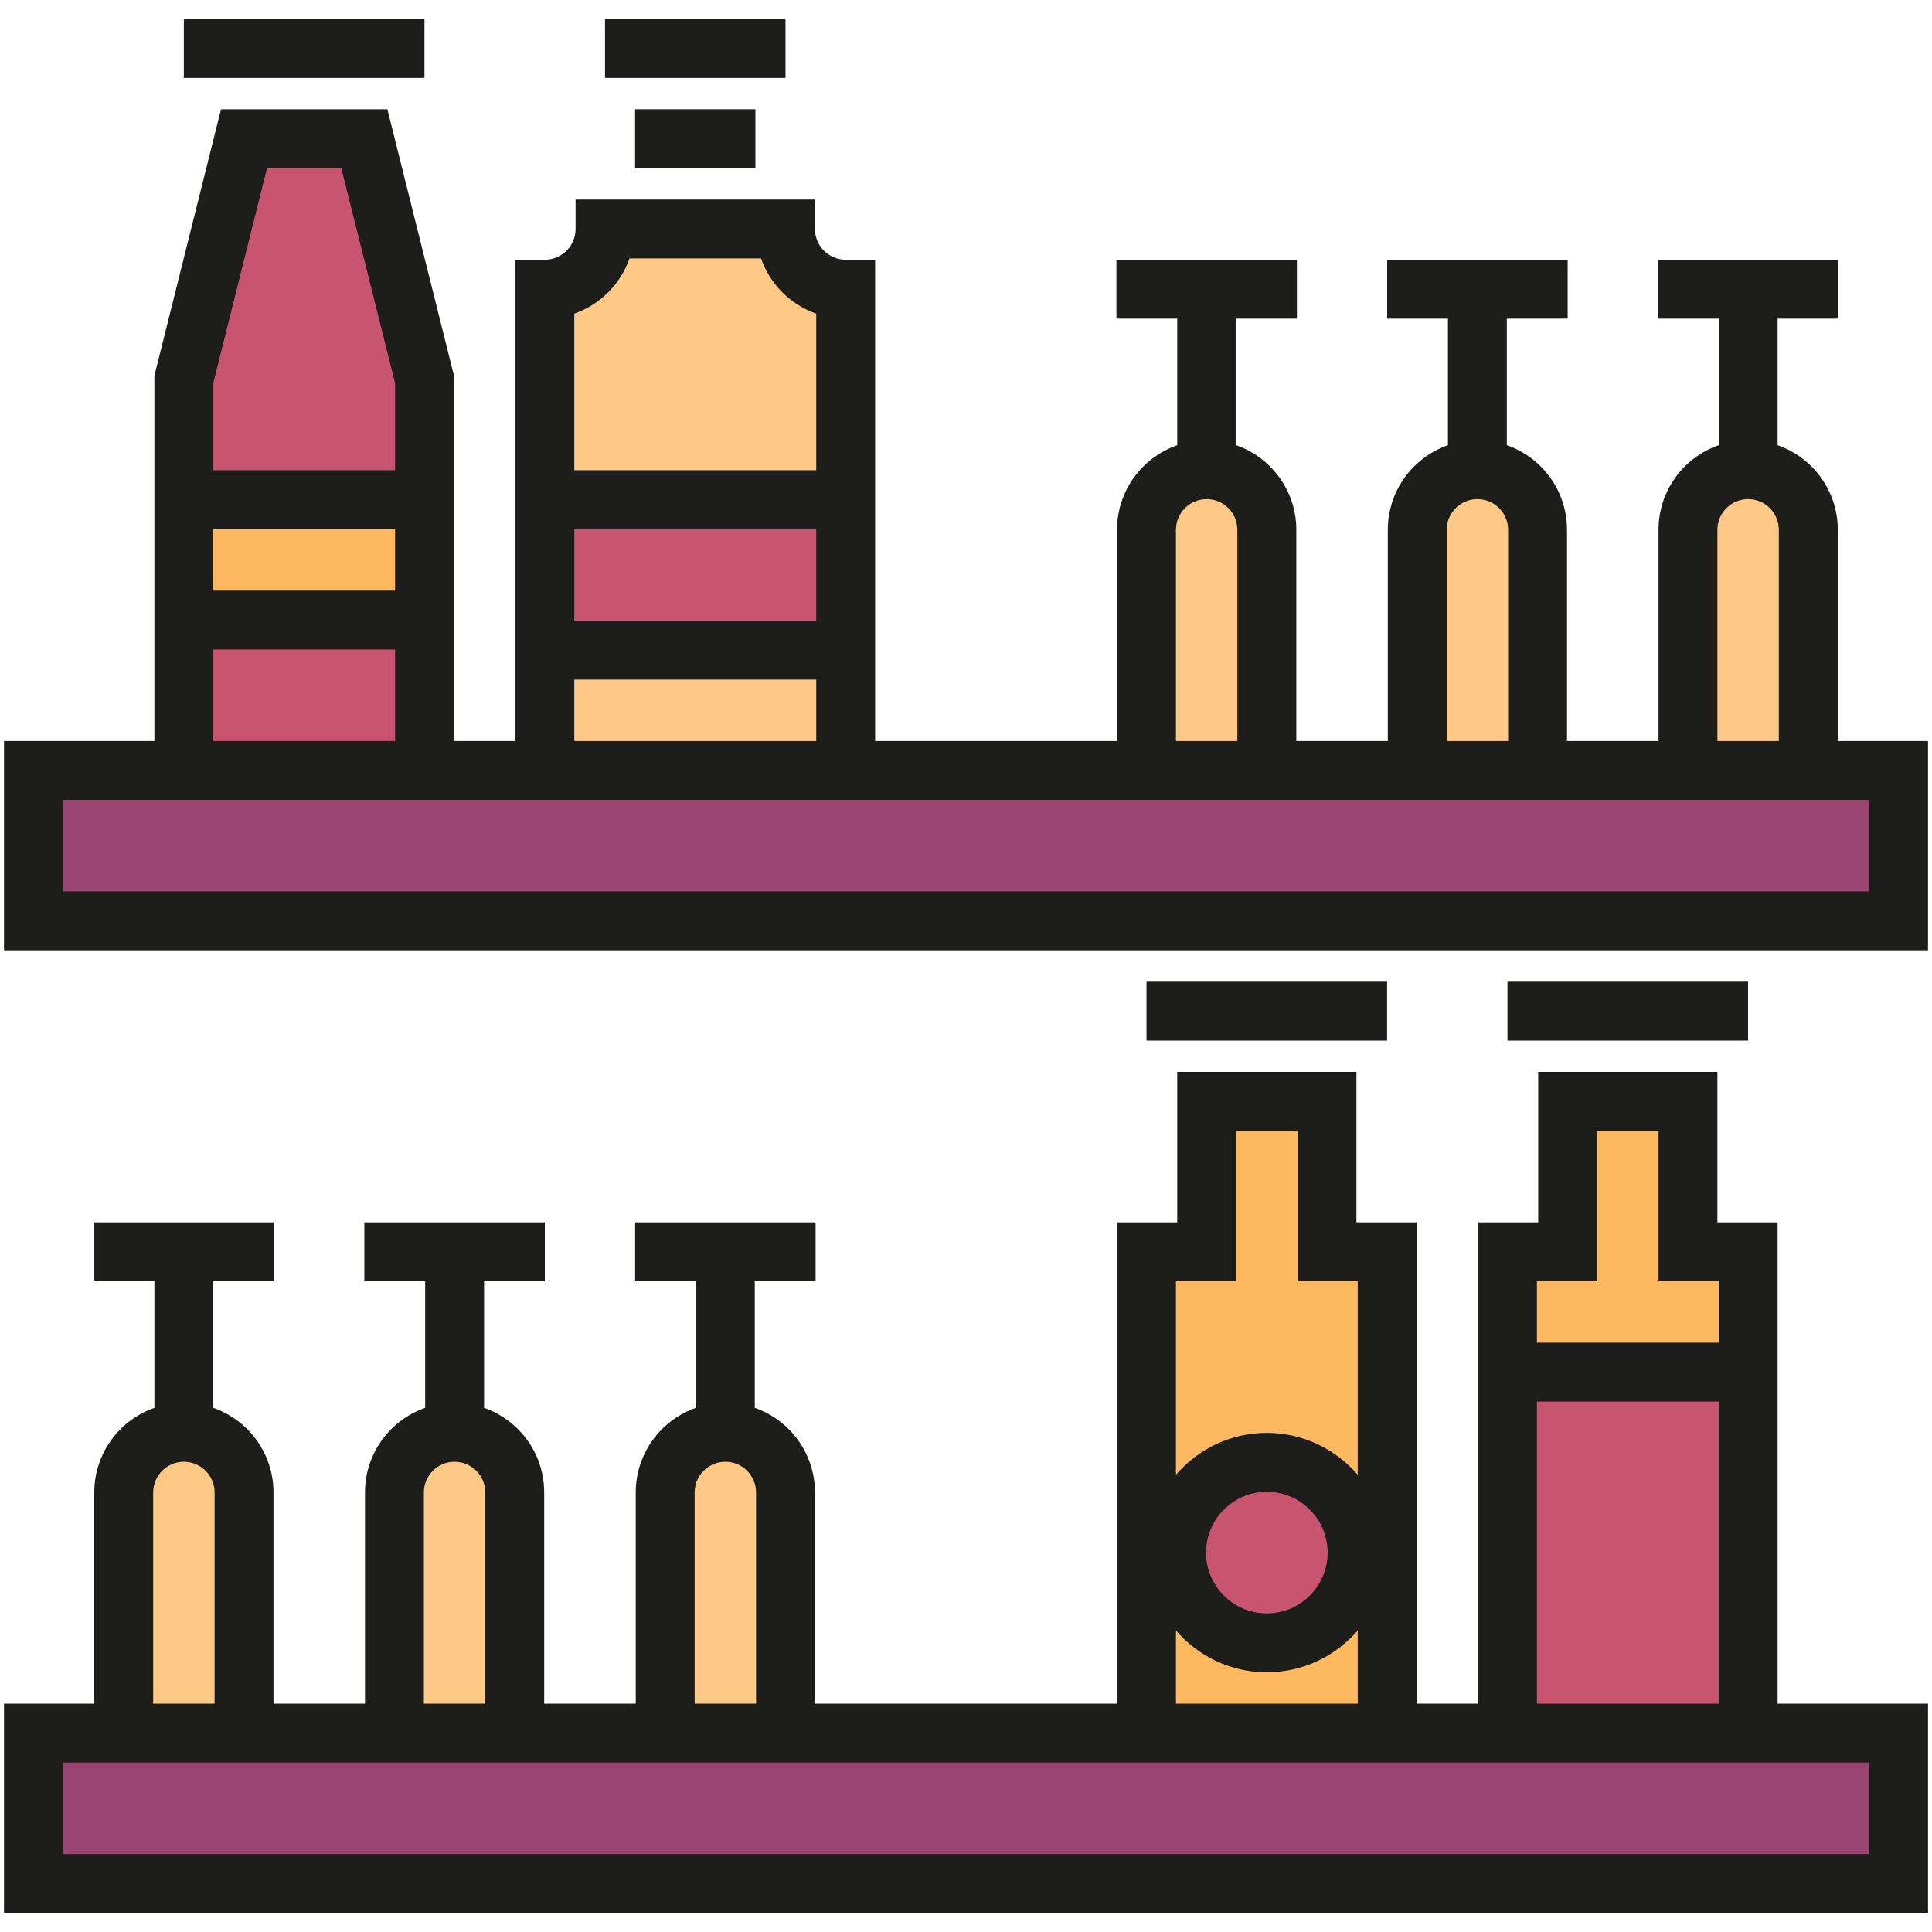 <?xml version="1.0" encoding="UTF-8"?>
<!DOCTYPE svg PUBLIC "-//W3C//DTD SVG 1.1//EN" "http://www.w3.org/Graphics/SVG/1.1/DTD/svg11.dtd">
<!-- Creator: CorelDRAW 2019 (64-Bit) -->
<svg xmlns="http://www.w3.org/2000/svg" xml:space="preserve" width="2.709mm" height="2.709mm" version="1.1" style="shape-rendering:geometricPrecision; text-rendering:geometricPrecision; image-rendering:optimizeQuality; fill-rule:evenodd; clip-rule:evenodd"
viewBox="0 0 270.92 270.92"
 xmlns:xlink="http://www.w3.org/1999/xlink"
 xmlns:xodm="http://www.corel.com/coreldraw/odm/2003">
 <defs>
  <style type="text/css">
   <![CDATA[
    .fil4 {fill:#1D1D1B;fill-rule:nonzero}
    .fil3 {fill:#9B4573;fill-rule:nonzero}
    .fil2 {fill:#C8546F;fill-rule:nonzero}
    .fil1 {fill:#FEB860;fill-rule:nonzero}
    .fil0 {fill:#FEC986;fill-rule:nonzero}
   ]]>
  </style>
 </defs>
 <g id="Слой_x0020_1">
  <g>
   <path class="fil0" d="M76.4 108.04l0 -67.49c4.66,0 8.44,-3.78 8.44,-8.44l25.31 0c0,4.66 3.78,8.44 8.44,8.44l0 67.49 -42.19 0zm0 0l0 0 0 0z"/>
  </g>
  <g>
   <polygon class="fil1" points="236.7,175.53 236.7,154.44 219.83,154.44 219.83,175.53 211.39,175.53 211.39,192.41 219.83,192.41 236.7,192.41 245.14,192.41 245.14,175.53 "/>
   <polygon class="fil1" points="186.08,175.53 186.08,154.44 169.21,154.44 169.21,175.53 160.77,175.53 160.77,192.41 160.77,243.03 194.52,243.03 194.52,192.41 194.52,175.53 "/>
  </g>
  <g>
   <circle class="fil2" cx="177.65" cy="217.72" r="12.65"/>
   <rect class="fil2" x="211.39" y="192.41" width="33.74" height="50.62"/>
   <polygon class="fil2" points="59.53,108.04 25.78,108.04 25.78,53.2 34.22,19.45 51.09,19.45 59.53,53.2 "/>
  </g>
  <rect class="fil1" x="25.78" y="70.08" width="33.74" height="16.87"/>
  <rect class="fil2" x="76.4" y="70.08" width="42.18" height="21.09"/>
  <g>
   <path class="fil0" d="M177.64 108.04l-16.87 0 0 -33.75c0,-4.66 3.78,-8.43 8.44,-8.43l0 0c4.66,0 8.43,3.77 8.43,8.43l0 33.75 0 0z"/>
   <path class="fil0" d="M215.61 108.04l-16.87 0 0 -33.75c0,-4.66 3.77,-8.43 8.43,-8.43l0 0c4.66,0 8.44,3.77 8.44,8.43l0 33.75 0 0z"/>
   <path class="fil0" d="M253.57 108.04l-16.87 0 0 -33.75c0,-4.66 3.78,-8.43 8.44,-8.43l0 0c4.66,0 8.43,3.77 8.43,8.43l0 33.75 0 0z"/>
   <path class="fil0" d="M34.22 243.03l-16.87 0 0 -33.75c0,-4.66 3.77,-8.44 8.43,-8.44l0 0c4.66,0 8.44,3.78 8.44,8.44l0 33.75 0 0z"/>
   <path class="fil0" d="M72.18 243.03l-16.87 0 0 -33.75c0,-4.66 3.78,-8.44 8.44,-8.44l0 0c4.66,0 8.43,3.78 8.43,8.44l0.01 33.75 -0.01 0z"/>
   <path class="fil0" d="M110.15 243.03l-16.87 0 0 -33.75c0,-4.66 3.77,-8.44 8.43,-8.44l0 0c4.66,0 8.44,3.78 8.44,8.44l0 33.75 0 0z"/>
  </g>
  <g>
   <rect class="fil3" x="4.69" y="108.04" width="261.54" height="21.09"/>
   <rect class="fil3" x="4.69" y="243.03" width="261.54" height="21.09"/>
  </g>
  <g>
   <rect class="fil4" x="25.78" y="2.67" width="33.74" height="8.26"/>
   <rect class="fil4" x="89.06" y="15.32" width="16.87" height="8.26"/>
   <rect class="fil4" x="84.84" y="2.67" width="25.31" height="8.26"/>
   <path class="fil4" d="M257.71 103.91l0 -29.62c0,-5.48 -3.53,-10.15 -8.44,-11.86l0 -17.75 8.52 0 0 -8.26 -25.31 0 0 8.26 8.53 0 0 17.75c-4.91,1.71 -8.44,6.38 -8.44,11.86l0 29.62 -12.83 0 0 -29.62c0,-5.48 -3.53,-10.15 -8.44,-11.86l0 -17.75 8.53 0 0 -8.26 -25.31 0 0 8.26 8.52 0 0 17.75c-4.9,1.71 -8.43,6.38 -8.43,11.86l0 29.62 -12.83 0 0 -29.62c0,-5.48 -3.53,-10.15 -8.44,-11.86l0 -17.75 8.52 0 0 -8.26 -25.31 0 0 8.26 8.53 0 0 17.75c-4.91,1.71 -8.44,6.38 -8.44,11.86l0 29.62 -33.92 0 0 -67.49 -4.13 0c-2.38,0 -4.31,-1.94 -4.31,-4.31l0 -4.13 -33.57 0 0 4.13c0,2.37 -1.93,4.31 -4.31,4.31l-4.13 0 0 67.49 -8.61 0 0 -51.22 -9.34 -37.37 -23.33 0 -9.34 37.37 0 51.22 -21.09 0 0 29.35 269.8 0 0 -29.35 -12.65 0zm-16.88 -29.62c0,-2.37 1.93,-4.3 4.31,-4.3 2.37,0 4.3,1.93 4.3,4.3l0 29.62 -8.61 0 0 -29.62 0 0zm-37.96 0c0,-2.37 1.93,-4.3 4.3,-4.3 2.38,0 4.31,1.93 4.31,4.3l0 29.62 -8.61 0 0 -29.62 0 0zm-37.97 0c0,-2.37 1.93,-4.3 4.31,-4.3 2.37,0 4.3,1.93 4.3,4.3l0 29.62 -8.61 0 0 -29.62 0 0zm-50.44 12.75l-33.93 0 0 -12.83 33.93 0 0 12.83 0 0zm-26.19 -50.8l18.45 0c1.26,3.61 4.12,6.48 7.74,7.74l0 21.96 -33.93 0 0 -21.96c3.62,-1.26 6.48,-4.13 7.74,-7.74zm-7.74 59.06l33.93 0 0 8.61 -33.93 0 0 -8.61zm-25.13 -12.48l-25.49 0 0 -8.61 25.49 0c0,0 0,8.61 0,8.61zm-17.96 -59.23l10.43 0 7.53 30.12 0 12.23 -25.49 0 0 -12.23 7.53 -30.12zm-7.53 67.49l25.49 0 0 12.83 -25.49 0 0 -12.83zm232.19 33.92l-253.28 0 0 -12.83 147.82 0 25.13 0 12.84 0 25.13 0 12.83 0 25.14 0 4.39 0 0 12.83 0 0z"/>
   <rect class="fil4" x="160.77" y="137.66" width="33.74" height="8.26"/>
   <rect class="fil4" x="211.39" y="137.66" width="33.74" height="8.26"/>
   <path class="fil4" d="M249.27 238.9l0 -67.5 -8.44 0 0 -21.09 -25.13 0 0 21.09 -8.44 0 0 67.5 -8.61 0 0 -67.5 -8.44 0 0 -21.09 -25.13 0 0 21.09 -8.44 0 0 67.5 -42.36 0 0 -29.62c0,-5.48 -3.53,-10.15 -8.44,-11.86l0 -17.75 8.53 0 0 -8.27 -25.31 0 0 8.27 8.52 0 0 17.75c-4.9,1.71 -8.43,6.38 -8.43,11.86l0 29.62 -12.84 0 0 -29.62c0,-5.48 -3.53,-10.15 -8.43,-11.86l0 -17.75 8.52 0 0 -8.27 -25.31 0 0 8.27 8.53 0 0 17.75c-4.91,1.71 -8.44,6.38 -8.44,11.86l0 29.62 -12.83 0 0 -29.62c0,-5.48 -3.53,-10.15 -8.44,-11.86l0 -17.75 8.53 0 0 -8.27 -25.31 0 0 8.27 8.52 0 0 17.75c-4.9,1.71 -8.43,6.38 -8.43,11.86l0 29.62 -12.66 0 0 29.35 269.8 0 0 -29.35 -21.09 0 0 0zm-33.75 -59.23l8.44 0 0 -21.1 8.61 0 0 21.1 8.44 0 0 8.61 -25.49 0 0 -8.61 0 0zm0 16.87l25.49 0 0 42.36 -25.49 0 0 -42.36zm-50.62 32.09c3.08,3.59 7.65,5.87 12.74,5.87 5.1,0 9.67,-2.28 12.75,-5.87l0 10.27 -25.49 0 0 -10.27 0 0zm4.22 -10.91c0,-4.7 3.82,-8.53 8.52,-8.53 4.7,0 8.53,3.83 8.53,8.53 0,4.7 -3.82,8.52 -8.53,8.52 -4.7,0 -8.52,-3.82 -8.52,-8.52zm4.22 -38.05l0 -21.1 8.61 0 0 21.1 8.44 0 0 27.14c-3.08,-3.59 -7.65,-5.88 -12.75,-5.88 -5.09,0 -9.66,2.29 -12.74,5.88l0 -27.14 8.44 0zm-75.93 29.61c0,-2.37 1.93,-4.3 4.3,-4.3 2.38,0 4.31,1.93 4.31,4.3l0 29.62 -8.61 0 0 -29.62zm-37.97 0c0,-2.37 1.93,-4.3 4.31,-4.3 2.37,0 4.3,1.93 4.3,4.3l0 29.62 -8.61 0 0 -29.62zm-37.96 0c0,-2.37 1.93,-4.3 4.3,-4.3 2.38,0 4.31,1.93 4.31,4.3l0 29.62 -8.61 0 0 -29.62zm240.62 50.71l-253.28 0 0 -12.83 253.28 0 0 12.83z"/>
  </g>
  <g>
  </g>
  <g>
  </g>
  <g>
  </g>
  <g>
  </g>
  <g>
  </g>
  <g>
  </g>
  <g>
  </g>
  <g>
  </g>
  <g>
  </g>
  <g>
  </g>
  <g>
  </g>
  <g>
  </g>
  <g>
  </g>
  <g>
  </g>
  <g>
  </g>
 </g>
</svg>
